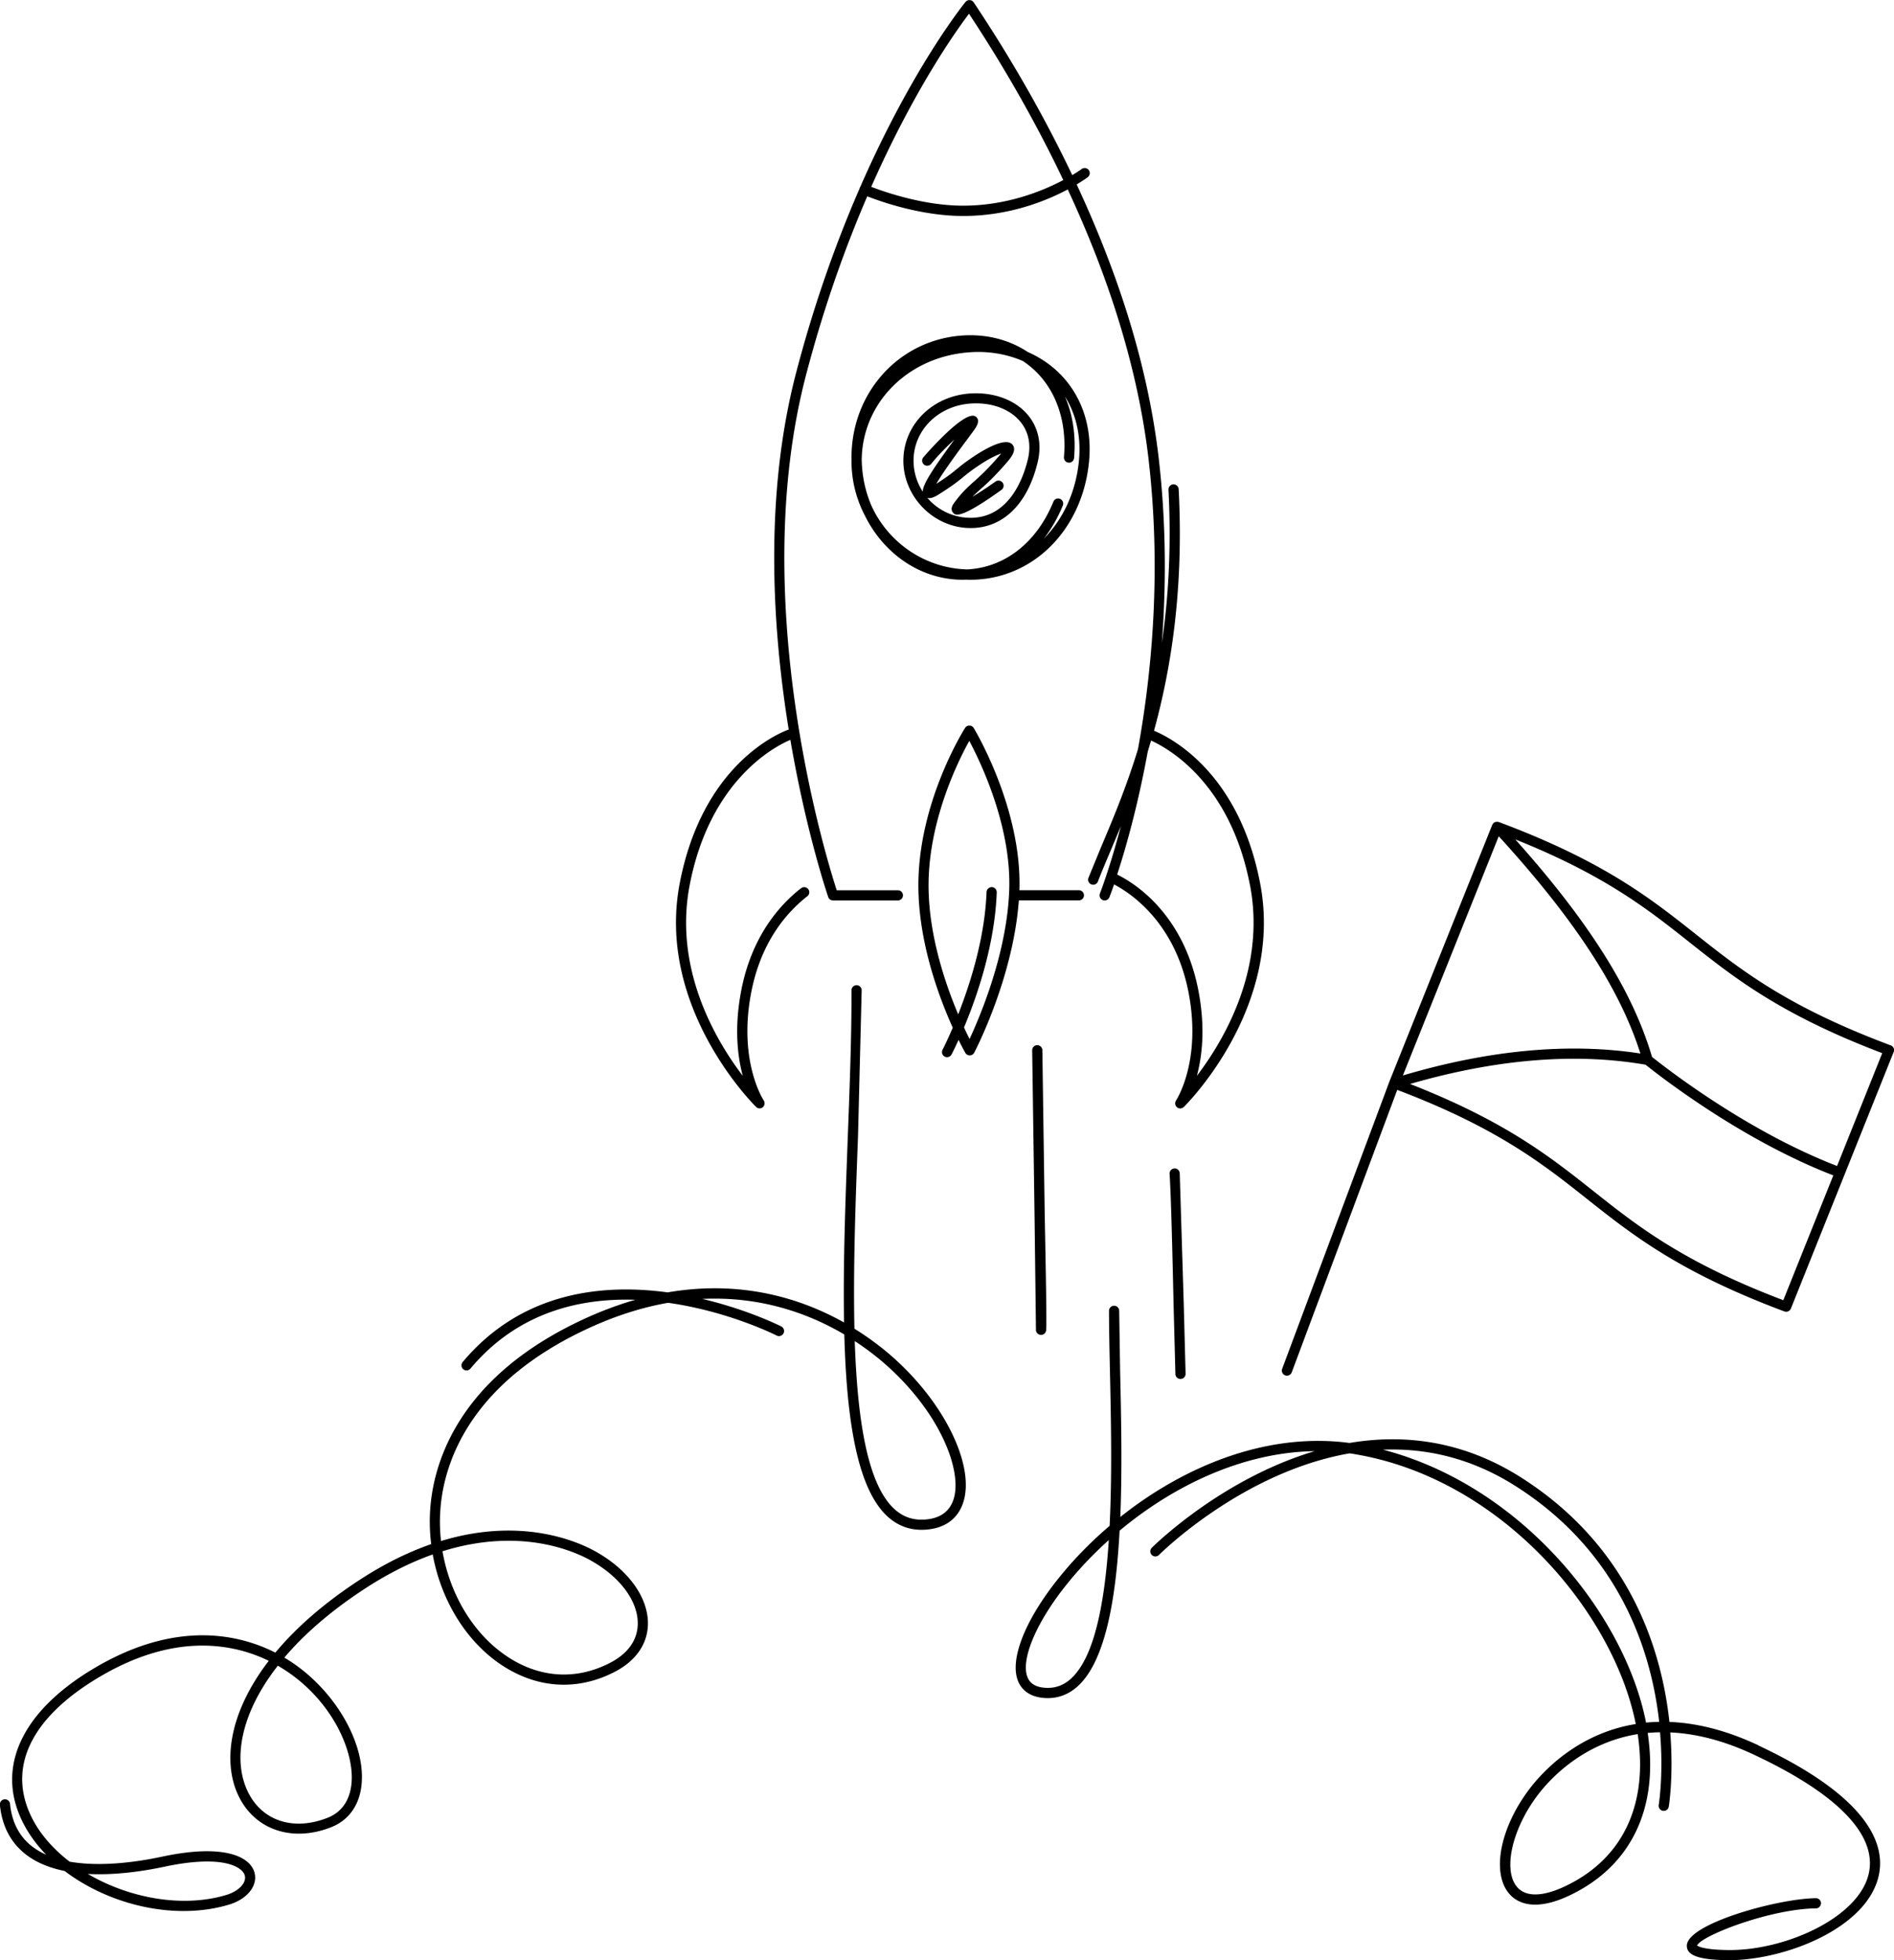 <svg xmlns="http://www.w3.org/2000/svg" width="372" height="384.81"><path d="M169.82 101.12c3.69 7.55 10.95 12.7 19.28 12.7.19 0 .38-.02.57-.02l.9.02c12.25 0 22.06-9.77 23.33-23.24.63-6.62-1.34-12.65-5.52-16.98-1.84-1.9-4.05-3.41-6.51-4.49-3.67-2.42-8.1-3.56-12.84-3.24-12.42.84-21.79 11.15-21.79 23.97v.33.31c0 3.83.93 7.45 2.58 10.64zm42.1-10.73c-.59 6.21-3.12 11.56-6.91 15.36 1.48-1.89 2.74-4.06 3.74-6.51.21-.51-.04-1.1-.55-1.3-.51-.21-1.1.04-1.3.55-3.28 8.05-9.59 12.96-16.98 13.3-8.29-.25-15.38-5.24-18.69-12.35-1.22-2.77-1.92-5.88-1.98-9.15.11-11.32 9.26-20.39 21.39-21.14.5-.03 1-.05 1.5-.05 3.13 0 6.11.63 8.77 1.78.97.66 1.9 1.4 2.74 2.25 4 4.07 5.89 9.97 5.32 16.62-.05.55.36 1.03.91 1.08.56.05 1.03-.36 1.08-.91.38-4.41-.25-8.53-1.8-12.09 2.22 3.53 3.2 7.87 2.76 12.55zM148.5 217.33l.16.11c.04.03.07.05.11.07.13.06.27.1.42.1.12 0 .23-.03.34-.07.04-.01.07-.03.11-.05s.08-.03.12-.06c.03-.02.04-.05.07-.07s.06-.03.08-.06.03-.06.05-.08c.04-.05.08-.11.11-.16.03-.06.05-.12.07-.18s.03-.12.03-.18v-.2c0-.06-.02-.12-.04-.18a.71.71 0 0 0-.08-.18c-.02-.03-.02-.06-.04-.09-.05-.07-5.03-7.6-2.5-21.02 1.91-10.15 7.07-15.97 11.05-19.07.44-.34.52-.97.18-1.4a.99.99 0 0 0-1.4-.18c-4.26 3.31-9.77 9.52-11.79 20.28-1.35 7.19-.69 12.75.34 16.56-5.29-6.94-13.59-20.93-10.44-37.4 3.98-20.78 16.87-27.34 19.79-28.57 3.09 18.14 7.34 30.6 7.43 30.86a1 1 0 0 0 .94.67h12.74c.55 0 1-.45 1-1s-.45-1-1-1h-12.01c-2.08-6.39-17.65-56.84-6.01-101.22 3.54-13.52 7.78-25.21 12.01-35.02 2.67 1.05 10.62 3.86 18.82 3.86 9.08 0 16.36-2.97 20.56-5.21 4.15 8.93 7.58 17.76 10.18 26.31 2.76 9.04 4.66 17.93 5.66 26.41 2.58 22 .7 42.03-2.05 57.17-2.39 7.77-5.06 14.05-7.18 19.06l-2.55 6.2c-.2.52.06 1.09.58 1.29a1.15 1.15 0 0 0 .36.07 1 1 0 0 0 .93-.65c.69-1.81 1.54-3.81 2.52-6.13l1.99-4.75c-2.18 8.26-4.07 13.1-4.12 13.24-.21.51.04 1.09.56 1.3a.97.97 0 0 0 .37.07c.4 0 .77-.24.93-.63.02-.06.37-.94.91-2.51 2.95 1.52 12.01 7.26 14.67 21.4 2.52 13.42-2.45 20.94-2.5 21.02-.02.03-.02.06-.04.09-.03.06-.06.12-.08.18s-.03.12-.04.18v.19c0 .07.02.13.03.19a1.22 1.22 0 0 0 .07.17.99.99 0 0 0 .11.17c.02.03.03.06.05.08s.05.03.08.05.04.06.07.08c.04.03.08.04.13.06.03.02.06.03.1.05.11.04.23.07.34.07h0c.11 0 .22-.03.32-.06.02 0 .05-.02.07-.03a.84.84 0 0 0 .28-.18h.02c.2-.19 19.71-19.36 15.02-43.89-4.14-21.63-17.28-28.51-20.85-30 3.38-12.29 5.86-27.88 4.84-47.42a1.01 1.01 0 0 0-1.05-.95c-.55.03-.98.5-.95 1.05.59 11.34-.02 21.33-1.3 30.11.85-11.11.88-23.49-.65-36.57-1.01-8.6-2.94-17.6-5.73-26.76-2.65-8.68-6.13-17.64-10.35-26.71 1.3-.78 2.07-1.34 2.17-1.42.44-.33.53-.96.2-1.4s-.96-.53-1.4-.2c-.02.02-.67.5-1.84 1.19-5.38-11.3-11.88-22.72-19.36-33.92-.18-.26-.46-.43-.78-.44-.33-.02-.62.12-.82.36-.15.18-10.34 12.69-20.68 36.33-.03.04-.07.08-.09.13s-.02.1-.03.15c-4.38 10.06-8.78 22.1-12.44 36.06-6.37 24.29-4.7 50.34-1.49 70.17-2.41.89-17.01 7.21-21.41 30.22-4.7 24.53 14.82 43.7 15.02 43.89zm97.02-43.52c3.15 16.47-5.15 30.46-10.44 37.4 1.02-3.8 1.69-9.37.33-16.56-2.92-15.52-12.96-21.48-15.99-22.95 1.56-4.77 4-13.15 6-24.1l.66-2.21c3.48 1.57 15.6 8.39 19.43 28.42zM190.33 2.71c7.13 10.79 13.34 21.78 18.51 32.64-3.99 2.12-11.04 5.03-19.69 5.03-7.69 0-15.39-2.68-18.03-3.7 8.4-19.02 16.61-30.56 19.2-33.98zm.24 74.54c-7.49.49-13.14 6.17-13.14 13.21s5.93 13.21 13.21 13.21c6.4 0 11.21-4.73 13.18-12.98.83-3.48.14-6.77-1.96-9.25-2.47-2.93-6.69-4.49-11.29-4.19zm11.3 12.97c-.82 3.44-3.57 11.44-11.24 11.44a11.15 11.15 0 0 1-8.48-3.91c.79.21 1.73-.37 2.19-.66 2.81-1.77 3.84-2.61 4.83-3.42.76-.63 1.56-1.28 3.24-2.4 1.8-1.2 3.29-1.91 4.23-2.24l-.28.34c-2.42 2.82-3.82 4.06-5.05 5.16-1.22 1.09-2.28 2.02-3.84 4.11-.24.32-.98 1.31-.23 2.07.13.14.31.32.76.32.96 0 3.13-.85 8.7-4.86.45-.32.55-.95.23-1.4s-.95-.55-1.4-.23a77.03 77.03 0 0 1-4.53 2.99c.54-.55 1.05-1.01 1.62-1.52 1.22-1.08 2.73-2.43 5.24-5.35.58-.68 1.96-2.28.98-3.39-1.37-1.54-5.74 1.11-7.55 2.32-1.76 1.18-2.59 1.86-3.39 2.52-.91.74-1.77 1.45-4 2.88 1.5-2.61 5.12-7.46 6.69-9.56l.42-.57c.67-.9 1.68-2.26.65-3.06-2.09-1.62-10.24 7.9-10.32 8a1.01 1.01 0 0 0 .14 1.41 1.01 1.01 0 0 0 1.41-.14c1.44-1.77 3.1-3.44 4.56-4.76-4.74 6.44-6.22 8.94-6.21 10.21a11.12 11.12 0 0 1-1.81-6.09c0-5.97 4.85-10.79 11.28-11.21.33-.02.67-.03 1-.03 3.57 0 6.75 1.28 8.63 3.52 1.7 2.02 2.23 4.61 1.54 7.49zm10.03 86.55c.55 0 1-.45 1-1s-.45-1-1-1h-11.68c.54-15.85-8.58-31.2-8.97-31.84a.98.98 0 0 0-.84-.48c-.37-.01-.67.17-.86.46-.38.6-9.3 14.87-9.17 31.27.09 11 4.05 21.6 6.75 27.58-1.14 2.67-1.98 4.28-2 4.33-.26.49-.07 1.09.42 1.35.15.08.31.11.46.11.36 0 .71-.19.89-.54.08-.16.61-1.18 1.37-2.85.73 1.48 1.24 2.38 1.32 2.53.18.31.51.51.87.51h.02c.37 0 .7-.21.87-.54.32-.62 7.66-14.78 8.76-29.89h11.79zm-13.68-1.99c-.45 12.33-5.7 24.72-7.79 29.2a67.54 67.54 0 0 1-1.09-2.27c2.5-5.95 6.05-16.13 6.43-26.51.02-.55-.41-1.02-.96-1.04-.51-.01-1.01.41-1.04.96-.33 9.01-3.22 18.05-5.57 24.02-2.55-6.03-5.75-15.46-5.82-24.99-.1-12.83 5.75-24.64 8-28.7 2.26 4.25 8.3 16.82 7.84 29.32zM176 267.02c-1.93-1.76-4.67-3.99-8.18-6.16-.27-11.85.22-25.13.7-37.71l.72-28.73c0-.55-.45-1-1-1h0c-.55 0-1 .45-1 1 .03 8.62-.33 18.35-.72 28.64-.47 12.52-.95 25.21-.74 36.58-8.23-4.62-20-8.44-34.65-5.91-12.86-1.75-28.72-.1-40.26 13.68a1.01 1.01 0 0 0 .12 1.41.97.97 0 0 0 .64.23.99.99 0 0 0 .77-.36c9.23-11.02 21.41-13.88 32.4-13.51-3.17.91-6.46 2.11-9.87 3.67-24.81 11.36-29.7 28.15-30.41 37.14a35.65 35.65 0 0 0 .17 7.16c-4.33 1.5-9 3.74-13.94 6.95-7.18 4.66-12.66 9.54-16.67 14.35-7.06-3.57-19.2-6.39-34.94 2.69C4.95 335.32-.6 346.06 3.93 356.59c1.18 2.74 2.95 5.28 5.14 7.54-.89-.4-1.73-.87-2.5-1.43-2.68-1.95-4.22-4.83-4.6-8.55a1 1 0 0 0-1.09-.9 1 1 0 0 0-.9 1.09c.43 4.31 2.25 7.66 5.41 9.97 2.08 1.52 4.6 2.46 7.3 3.01 6.45 4.89 15.06 7.86 23.37 7.86 3.05 0 6.06-.4 8.9-1.25 3.57-1.06 5.69-3.69 5.04-6.23-.83-3.24-6.04-5.78-18.18-3.19-4.61.99-11.91 2.08-18.15.98-3.53-2.71-6.33-6-7.91-9.69-4.14-9.63.96-19.19 14.37-26.92 14.67-8.46 25.97-6.08 32.66-2.82-8 10.41-9.14 20.35-5.75 26.9 3.32 6.42 10.58 8.73 18.07 5.74 3.42-1.37 5.52-4.35 5.91-8.4.78-8.12-5.29-18.53-14.12-24.22a41.59 41.59 0 0 0-1.06-.65c3.86-4.54 9.12-9.18 15.99-13.64 4.67-3.03 9.07-5.16 13.16-6.61 1.62 8.93 6.52 17.04 13.49 21.68 7.02 4.66 14.91 5.15 22.23 1.38 4.17-2.15 6.49-5.49 6.55-9.4.07-5.24-3.9-10.72-10.37-14.29-3.63-2.01-14.62-6.77-30.27-2.01a33.04 33.04 0 0 1-.11-6.37c.67-8.56 5.37-24.54 29.25-35.48 5.46-2.5 10.62-4.07 15.46-4.92 11.91 1.68 21.13 6.33 21.32 6.43a1.01 1.01 0 0 0 1.35-.43 1.01 1.01 0 0 0-.43-1.35c-.16-.08-6.51-3.29-15.52-5.41 11.7-.56 21.14 3 27.89 6.98.44 16.46 2.45 29.85 8.22 35.48 2.13 2.07 4.7 3.03 7.66 2.85 4.73-.3 6.64-2.96 7.41-5.15 2.46-6.98-3.19-19.08-13.13-28.15zM32.26 366.49c11.54-2.46 15.4.05 15.82 1.73.37 1.44-1.21 3.09-3.67 3.82-8.62 2.57-19.09.6-27.16-4.14 5.51.3 11.15-.59 15.01-1.41zm36.78-16.36c-.22 2.31-1.21 5.36-4.66 6.73-6.58 2.62-12.68.74-15.55-4.8-3.12-6.02-1.92-15.25 5.74-25.04.45.26.86.51 1.25.76 9.4 6.05 13.82 16.03 13.22 22.35zm46.89-43.82c5.82 3.21 9.4 8.01 9.33 12.51-.04 3.18-1.93 5.83-5.46 7.65-6.65 3.43-13.82 2.98-20.2-1.27-6.61-4.39-11.22-12.13-12.69-20.65 15.07-4.69 25.56-.16 29.02 1.75zm71.3-11.79c-.83 2.35-2.73 3.63-5.65 3.81-2.4.15-4.41-.6-6.14-2.28-5.13-5-7.05-17.53-7.56-32.76 2.85 1.86 5.12 3.72 6.76 5.22 10.3 9.41 14.49 20.61 12.59 26.01zm44.48-64.2c-.04-.55-.52-.98-1.06-.93-.55.04-.97.51-.93 1.06.3 4.65.56 15.79.78 25.62l.36 13.7c.02.54.46.96 1 .96h.04c.55-.02.98-.49.96-1.04l-.36-13.67-.79-25.7zm113.64 112.32c-6.53-3.06-12.35-4.39-17.46-4.58-1.53-14.17-7.75-34.36-29.05-47.94-11.62-7.41-23.29-8.6-33.78-6.83-16.34-2.17-32.57 4.63-45.02 14.53.39-9.65.16-19.89-.04-28.81l-.18-11.66c0-.55-.44-1-1-1h0c-.55 0-1 .45-1 1 0 3.28.08 7.19.18 11.71.2 9.08.45 20.18-.06 30.5-3.94 3.36-7.46 7.02-10.41 10.77-6.42 8.15-9.3 15.75-7.52 19.84.57 1.31 1.91 2.93 5 3.18 2.59.21 4.88-.61 6.82-2.44 5.27-4.97 7.35-16.92 8.07-30.4 10.59-8.84 24.22-15.41 38.31-15.61-18.42 5.47-31.77 18.75-31.99 18.97-.39.39-.38 1.03 0 1.41.39.39 1.03.38 1.41 0 .24-.24 16.37-16.29 37.43-19.95.52.07 1.04.15 1.56.25 28.59 5.05 50.33 31.09 54.66 52.89-11.54 1.87-18.44 9.52-20.92 12.8-5.77 7.64-7.45 16.47-3.91 20.55 1.52 1.75 5.31 3.99 13.66-.64 10.84-6.01 15.62-16.99 13.51-30.96a31.82 31.82 0 0 1 2.43-.13c.7 8.32-.23 14.1-.26 14.26a1.01 1.01 0 0 0 .82 1.16c.06 0 .12.01.17.01.48 0 .9-.34.98-.83.03-.16.98-6.06.29-14.57 4.81.21 10.28 1.48 16.42 4.36 16.51 7.73 24.31 15.83 22.56 23.41-1.99 8.63-16.53 15.15-27.79 14.95-4.57-.07-5.67-.7-5.91-.89.79-1.92 14.31-7.18 23.34-7.29.55 0 .99-.46.99-1.01s-.45-.99-1-.99h-.01c-7.55.09-25.34 5.04-25.34 9.34 0 1.9 2.36 2.75 7.9 2.83h.43c10.81 0 26.96-6.17 29.34-16.5 1.39-6.01-1.59-15.33-23.66-25.67zm-134.88-13.19c-1.53 1.44-3.26 2.06-5.29 1.9-1.72-.14-2.81-.79-3.33-1.98-1.44-3.3 1.47-10.46 7.25-17.8 2.51-3.19 5.43-6.3 8.68-9.22-.79 12.16-2.76 22.81-7.31 27.1zm98.7 39.96c-5.27 2.93-9.24 3.31-11.18 1.08-2.84-3.27-1.04-11.35 4-18.03 2.33-3.08 8.81-10.25 19.67-12.01 1.99 13.11-2.43 23.38-12.49 28.96zm14.13-31.22c-4.18-21.29-24.5-46.53-51.67-53.58 8.36-.33 17.27 1.55 26.13 7.2 20.52 13.08 26.59 32.51 28.12 46.23a35.79 35.79 0 0 0-2.58.15zm-118.91-76.11h.08a1.01 1.01 0 0 0 1-.92c.13-1.53-.05-10.93-.28-22.83l-.46-32.14c0-.55-.45-1-1-1s-1 .45-1 1l.46 32.18.28 22.62c-.05.55.36 1.03.91 1.08zm167.53-56.32a.96.96 0 0 0-.57-.53c-20.33-7.6-29.42-14.8-38.22-21.77-8.91-7.06-18.13-14.37-38.76-22.08-.05-.02-.1-.01-.15-.02-.07-.01-.13-.03-.2-.03s-.13.02-.2.03c-.06.01-.12.02-.18.04a1.18 1.18 0 0 0-.19.11c-.04.03-.09.04-.12.07 0 0 0 .01-.01.02-.05.05-.08.11-.12.17-.03.05-.08.1-.1.15 0 0 0 .01-.01.02l-20.19 50.38-21.07 56.41c-.19.52.07 1.09.59 1.29.12.04.23.06.35.06.41 0 .79-.25.94-.65l20.72-55.46c19.67 7.47 28.63 14.56 37.28 21.42 8.91 7.06 18.13 14.37 38.76 22.08.12.04.23.06.35.06.4 0 .77-.24.93-.63l20.19-50.38c.1-.25.09-.53-.01-.78zm-77.56-41.59c14.89 16.31 23.8 29.94 27.83 42.66-13.99-2.16-29.67-.71-46.65 4.31l18.83-46.97zm55.89 91.09c-19.69-7.47-28.64-14.56-37.3-21.43-8.51-6.74-17.29-13.7-36-21.02 16.91-4.89 32.45-6.17 46.25-3.78 3.52 2.81 19.28 14.94 36.88 21.73l-9.82 24.5zm10.56-26.35c-17.28-6.67-32.8-18.59-36.34-21.41-3.77-12.86-12.35-26.51-26.86-42.71 17.61 7.04 26.08 13.75 34.28 20.25 8.78 6.95 17.84 14.14 37.8 21.72l-8.88 22.17z"/></svg>